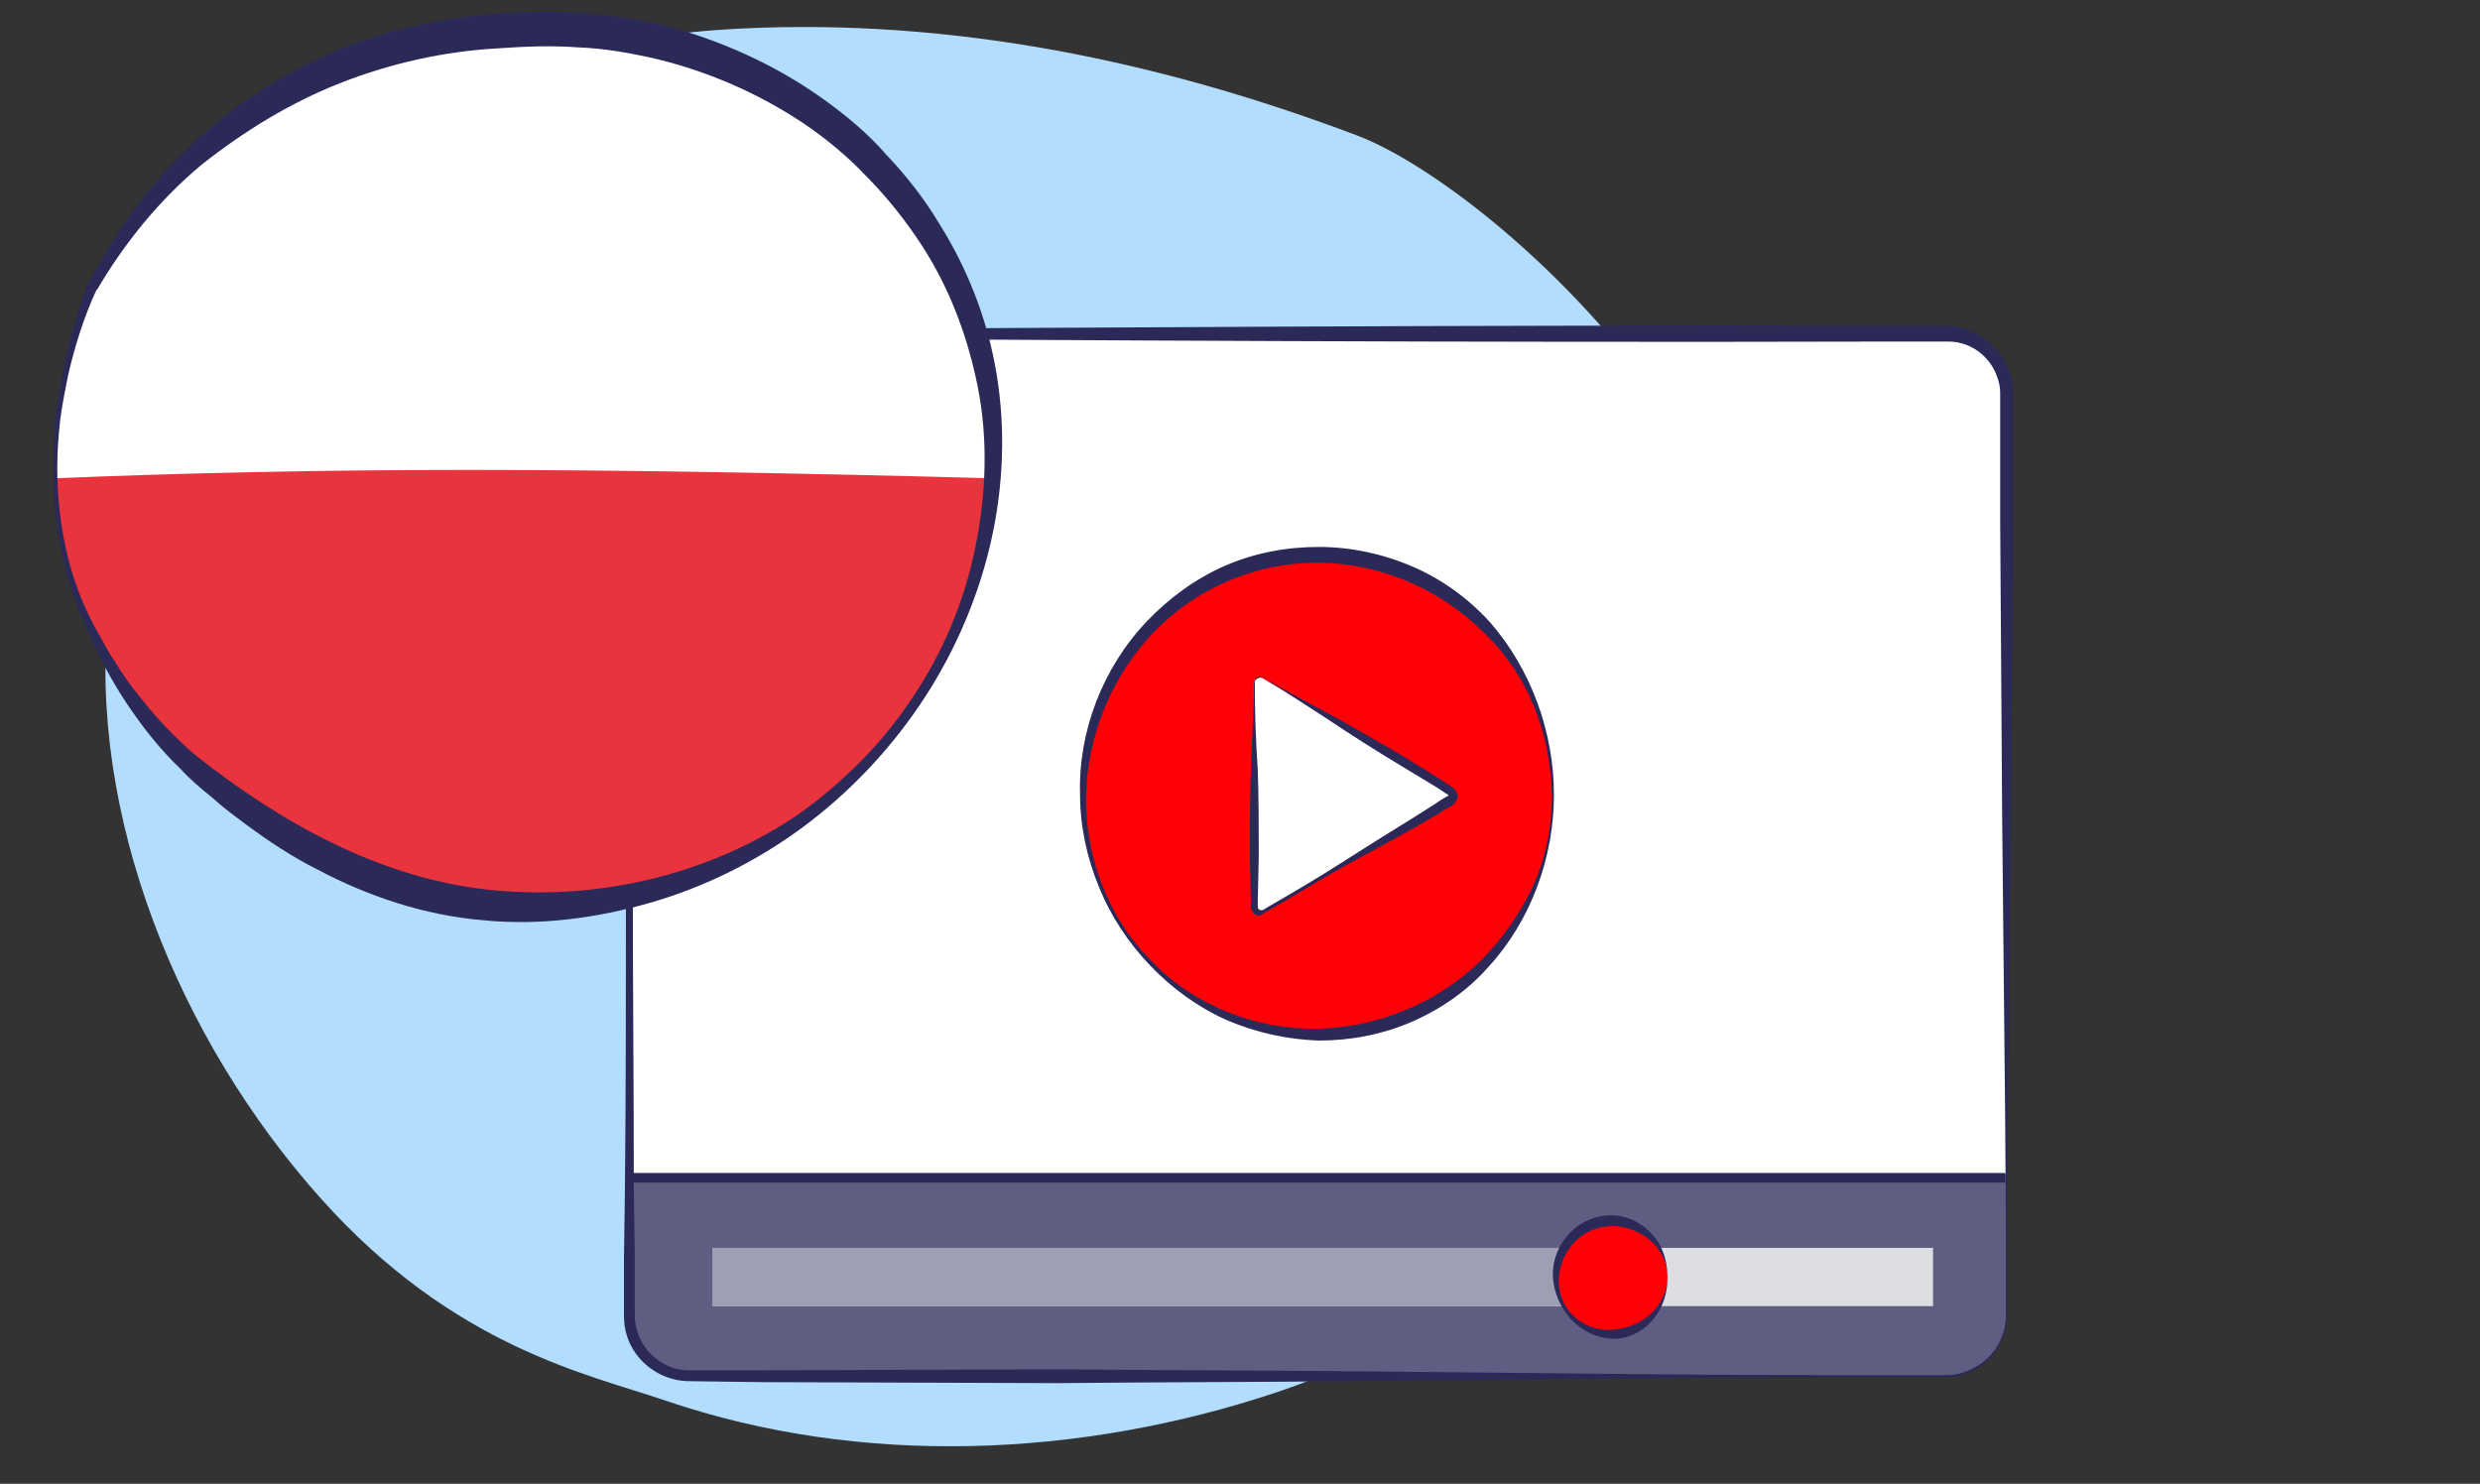 <?xml version="1.0" encoding="utf-8"?>
<!-- Generator: Adobe Illustrator 25.0.1, SVG Export Plug-In . SVG Version: 6.00 Build 0)  -->
<svg version="1.1" id="Layer_1" xmlns="http://www.w3.org/2000/svg" xmlns:xlink="http://www.w3.org/1999/xlink" x="0px" y="0px"
	 viewBox="0 0 251.2 150.3" style="enable-background:new 0 0 251.2 150.3;" xml:space="preserve">
<rect x="0" y="0" width="251.2" height="150.3" fill="#333333" stroke="none"/>
<style type="text/css">
	.st0{fill:#B2DDFF;}
	.st1{fill:#5F5E82;}
	.st2{fill:#FFFFFF;}
	.st3{fill:#2A2958;}
	.st4{fill:none;stroke:#2A2958;stroke-width:0.975;stroke-miterlimit:10;}
	.st5{fill:#FF0007;}
	.st6{fill:#DDDDE4;}
	.st7{fill:#9F9FB4;}
	.st8{clip-path:url(#SVGID_2_);}
	.st9{fill:#E9333D;}
</style>
<path class="st0" d="M129.4,141c20-6.7,35.4-21.7,45-38.8c23.8-42.4-21.5-82.7-37-88.5C117.8,6.3,96.7,1.8,74.9,2.9
	C21.6,5.6,12.5,47.8,11,61.6c-2.2,20.9,7.1,43.7,21.5,59.8c13.5,15.1,27.1,17.8,35,20.5C87.2,148.6,109.4,147.7,129.4,141z"/>
<path class="st1" d="M197.1,139.4H69.9c-3.4,0-6.2-2.8-6.2-6.2V40c0-3.4,2.8-6.2,6.2-6.2H197c3.4,0,6.2,2.8,6.2,6.2v93.3
	C203.2,136.7,200.5,139.4,197.1,139.4z"/>
<path class="st2" d="M203.2,118.9V40.1c0-3.4-2.7-6.2-6.1-6.2H69.9c-3.4,0-6.1,2.8-6.1,6.2v78.8H203.2z"/>
<g>
	<path class="st3" d="M197.1,139.5c-10,0-20,0-30,0.1l-30,0.3c-10,0.1-20,0.1-30,0.2l-30-0.1l-7.5-0.1c-2.8-0.1-5.3-2-6.1-4.6
		c-0.2-0.6-0.3-1.3-0.3-2v-1.9v-3.7l0.1-7.5c0.1-10,0.1-20,0.1-30c0.1-10,0-20,0-30l-0.1-15v-3.7c0-0.6,0-1.2,0-1.9s0.2-1.3,0.4-1.9
		c0.9-2.5,3.4-4.4,6.1-4.3c40-0.2,79.9-0.5,119.9-0.4h7.5c2.9,0.1,5.5,2.1,6.4,4.8c0.2,0.7,0.3,1.4,0.3,2.1v1.9v3.7V53l-0.2,30
		l-0.3,30l-0.1,15v3.7c0,1.2,0.1,2.5-0.4,3.7C202.1,137.8,199.6,139.5,197.1,139.5z M197.1,139.3c2.5,0,4.9-1.7,5.7-4
		c0.5-1.2,0.4-2.4,0.4-3.7v-3.7l-0.1-15l-0.3-30l-0.2-30v-7.5v-3.7v-1.9c0-0.5-0.1-1.1-0.3-1.6c-0.7-2.1-2.7-3.6-4.9-3.6h-7.5
		c-40,0.1-79.9-0.1-119.9-0.4c-2.3-0.1-4.6,1.5-5.4,3.7c-0.5,1.1-0.4,2.3-0.4,3.6v3.7l-0.1,15c0,10-0.1,20,0,30c0,10,0.1,20,0.1,30
		l0.1,7.5v3.7v1.9c0,0.6,0.1,1.1,0.3,1.7c0.7,2.2,2.9,3.8,5.1,3.8h7.5l30-0.1c10,0.1,20,0.1,30,0.2l30,0.3
		C177.1,139.3,187.1,139.3,197.1,139.3z"/>
</g>
<line class="st4" x1="63.4" y1="119.3" x2="203.1" y2="119.3"/>
<g>
	<ellipse class="st5" cx="133.5" cy="80.5" rx="23.8" ry="24.3"/>
	<g>
		<path class="st3" d="M157.4,80.5c0,6.3-2.3,12.7-6.6,17.4c-2.1,2.4-4.8,4.3-7.8,5.6c-3,1.3-6.2,1.9-9.4,1.9
			c-3.2-0.1-6.4-0.8-9.4-2.1c-2.9-1.3-5.5-3.2-7.7-5.5s-4-5-5.2-8c-1.2-2.9-1.9-6.1-1.9-9.3c-0.2-6.4,2.3-12.9,6.8-17.6
			c2.2-2.3,4.9-4.3,7.9-5.6s6.2-1.9,9.5-1.9c3.2,0,6.5,0.7,9.5,2s5.6,3.2,7.8,5.6C155.1,67.8,157.4,74.2,157.4,80.5z M157.2,80.5
			c-0.1-3.1-0.7-6.3-1.9-9.1c-1.2-2.9-3-5.5-5.3-7.6c-4.4-4.3-10.5-6.8-16.6-6.8c-6.1,0-12.1,2.5-16.4,6.9s-6.8,10.4-7,16.6
			c-0.1,6.2,2.2,12.5,6.7,16.9c4.3,4.5,10.6,6.9,16.7,6.8s12.2-2.6,16.6-6.9c2.2-2.2,4-4.8,5.3-7.6
			C156.6,86.8,157.2,83.7,157.2,80.5z"/>
	</g>
</g>
<g>
	<path class="st2" d="M127,69.2v22.6c0,0.5,0.5,0.8,0.9,0.5l18.9-11.2c0.4-0.2,0.4-0.8,0-1l-18.9-11.4C127.5,68.5,127,68.8,127,69.2
		z"/>
	<path class="st3" d="M127.1,69.2c0,2.9,0.1,5.9,0.3,8.8c0.1,2.9,0.1,5.9,0.1,8.8l-0.1,4.4v0.6c0,0.1,0,0.2,0.1,0.3
		c0.1,0.1,0.2,0.1,0.3,0.1c0.1,0,0.3-0.1,0.4-0.2l1.9-1.1c2.6-1.5,5-3,7.5-4.6s5-3.1,7.5-4.7L146,81c0.3-0.2,0.7-0.4,0.7-0.4v-0.1
		l0,0l-0.2-0.1l-0.9-0.6l-3.8-2.3c-2.5-1.5-5-3.1-7.4-4.7l-3.7-2.4c-0.6-0.4-1.2-0.8-1.9-1.2c-0.3-0.2-0.6-0.4-0.9-0.6
		C127.4,68.6,127,68.9,127.1,69.2z M127,69.2c0-0.4,0.4-0.8,0.8-0.6c0.4,0.2,0.6,0.4,1,0.5c0.6,0.4,1.3,0.7,1.9,1.1l3.9,2.1
		c2.6,1.4,5.1,2.9,7.7,4.4L146,79l0.9,0.6c0.1,0.1,0.1,0.1,0.3,0.2c0.1,0.1,0.2,0.2,0.3,0.4c0.2,0.3,0.2,0.6,0,0.9
		c-0.1,0.3-0.5,0.6-0.6,0.6l-0.5,0.3l-1,0.6c-2.5,1.5-5.1,2.9-7.7,4.3c-2.6,1.4-5.1,2.9-7.6,4.4l-1.9,1.1c-0.2,0.1-0.3,0.2-0.5,0.3
		c-0.2,0.1-0.5,0-0.7-0.2s-0.3-0.4-0.3-0.7v-0.6l-0.1-4.4c0-2.9,0-5.9,0.1-8.8C126.8,75.1,127,72.2,127,69.2z"/>
</g>
<rect x="72.2" y="126.4" class="st6" width="123.6" height="5.9"/>
<rect x="72.2" y="126.4" class="st7" width="87.1" height="5.9"/>
<g>
	<ellipse class="st5" cx="163.3" cy="129.4" rx="5.6" ry="5.8"/>
	<path class="st3" d="M168.9,129.4c0,1.5-0.4,3-1.5,4.3c-1,1.2-2.6,2-4.2,1.9c-1.6-0.1-3.1-0.9-4.1-2s-1.7-2.6-1.8-4.2
		c-0.1-1.6,0.5-3.2,1.6-4.4c1.1-1.2,2.7-1.9,4.3-1.9s3.2,0.8,4.2,2C168.5,126.3,168.9,127.9,168.9,129.4z M168.9,129.4
		c0-1.5-0.7-2.9-1.8-3.8s-2.4-1.4-3.8-1.4c-1.3,0-2.7,0.5-3.7,1.5s-1.6,2.3-1.7,3.7c-0.1,1.4,0.4,2.9,1.5,3.9c1,1,2.5,1.5,3.9,1.4
		s2.7-0.6,3.8-1.5C168.1,132.3,168.9,130.9,168.9,129.4z"/>
</g>
<g>
	<g>
		<g>
			<g>
				<g>
					<defs>
						<path id="SVGID_1_" d="M5.6,47.4c0,6.3,1.3,12.3,4.3,17.7c2.6,5.4,6.6,10.4,11.5,14.2C30.8,87,41.5,92,53.3,92
							s23.9-4.4,32.4-12.7C94.5,71.1,99.8,60,100.4,48c0.3-6-0.7-12-2.9-17.7S91.6,19.6,87,15.1c-9.2-8.5-22-12.7-34.1-12
							c-12.1,0.3-22.8,4.1-32.3,12C16,18.9,12.1,24,9.1,29.3C6.9,35.1,5.6,41.4,5.6,47.4z"/>
					</defs>
					<clipPath id="SVGID_2_">
						<use xlink:href="#SVGID_1_"  style="overflow:visible;"/>
					</clipPath>
					<g class="st8">
						<rect x="-49.3" y="-26.8" class="st9" width="262.7" height="159.2"/>
						<path class="st2" d="M-49.3-39.3h262.7v92.2c0,0-103.5-5.3-165.9-5.3s-96.9,5.3-96.9,5.3V-39.3z"/>
					</g>
				</g>
			</g>
		</g>
	</g>
	<g>
		<g>
			<path class="st3" d="M5.8,47.4c0,2.8,0.3,5.6,0.9,8.3s1.6,5.4,2.9,7.8c0.7,1.2,1.3,2.5,2.1,3.6c0.7,1.2,1.5,2.3,2.4,3.4
				c1.7,2.2,3.6,4.2,5.7,6c8.6,6.8,18.6,12.4,29.5,13.6c10.8,1.2,22.2-1.3,31.4-7.5c2.3-1.6,4.4-3.4,6.4-5.4s3.7-4.1,5.3-6.5
				c3.1-4.6,5.3-9.8,6.4-15.3c1.1-5.4,1.3-11,0.2-16.4c-1.1-5.4-3.1-10.5-6.2-15c-1.5-2.2-3.3-4.4-5.2-6.3c-1.9-2-4-3.7-6.2-5.2
				c-4.5-3-9.5-5.2-14.8-6.5c-2.6-0.6-5.3-1.1-8-1.2c-2.7-0.2-5.4-0.1-8.2,0.1C45,5.2,39.6,6.4,34.5,8.4s-9.8,4.9-14.1,8.3
				c-4.2,3.5-7.8,7.9-10.6,12.7v-0.1C8.5,32.1,7.6,35,6.9,38c-0.3,1.5-0.6,3-0.8,4.5C5.9,44.3,5.8,45.9,5.8,47.4z M5.4,47.4
				c0-1.5,0.1-3.1,0.2-4.6s0.4-3.1,0.7-4.6c0.5-3.1,1.4-6,2.4-9l0,0l0,0c2.6-5.1,5.9-9.8,10-13.9c4.2-4,9-7.3,14.3-9.7
				c5.4-2.4,11.2-3.7,17-4.2c2.9-0.2,5.8-0.3,8.7-0.1s5.8,0.6,8.7,1.3c5.6,1.5,11,3.9,15.8,7.3c2.4,1.7,4.7,3.6,6.6,5.8
				c2,2.1,3.8,4.4,5.3,6.9c3.1,4.9,5.2,10.5,6,16.3c0.8,5.7,0.4,11.6-1,17.1s-3.8,10.8-7,15.5s-7.2,8.9-11.8,12.3
				c-4.6,3.4-9.8,6-15.3,7.6s-11.4,2.4-17.2,1.8c-5.8-0.5-11.5-2.4-16.6-5.1c-2.6-1.3-5-2.9-7.3-4.6c-1.2-0.9-2.3-1.7-3.4-2.7
				c-1.1-0.9-2.2-1.8-3.2-2.9c-2.1-2-3.9-4.3-5.5-6.7c-0.8-1.2-1.5-2.4-2.2-3.7c-0.7-1.3-1.2-2.6-1.8-3.8c-1.2-2.6-2.1-5.3-2.6-8.1
				C5.6,53.1,5.4,50.2,5.4,47.4z"/>
		</g>
	</g>
</g>
</svg>

